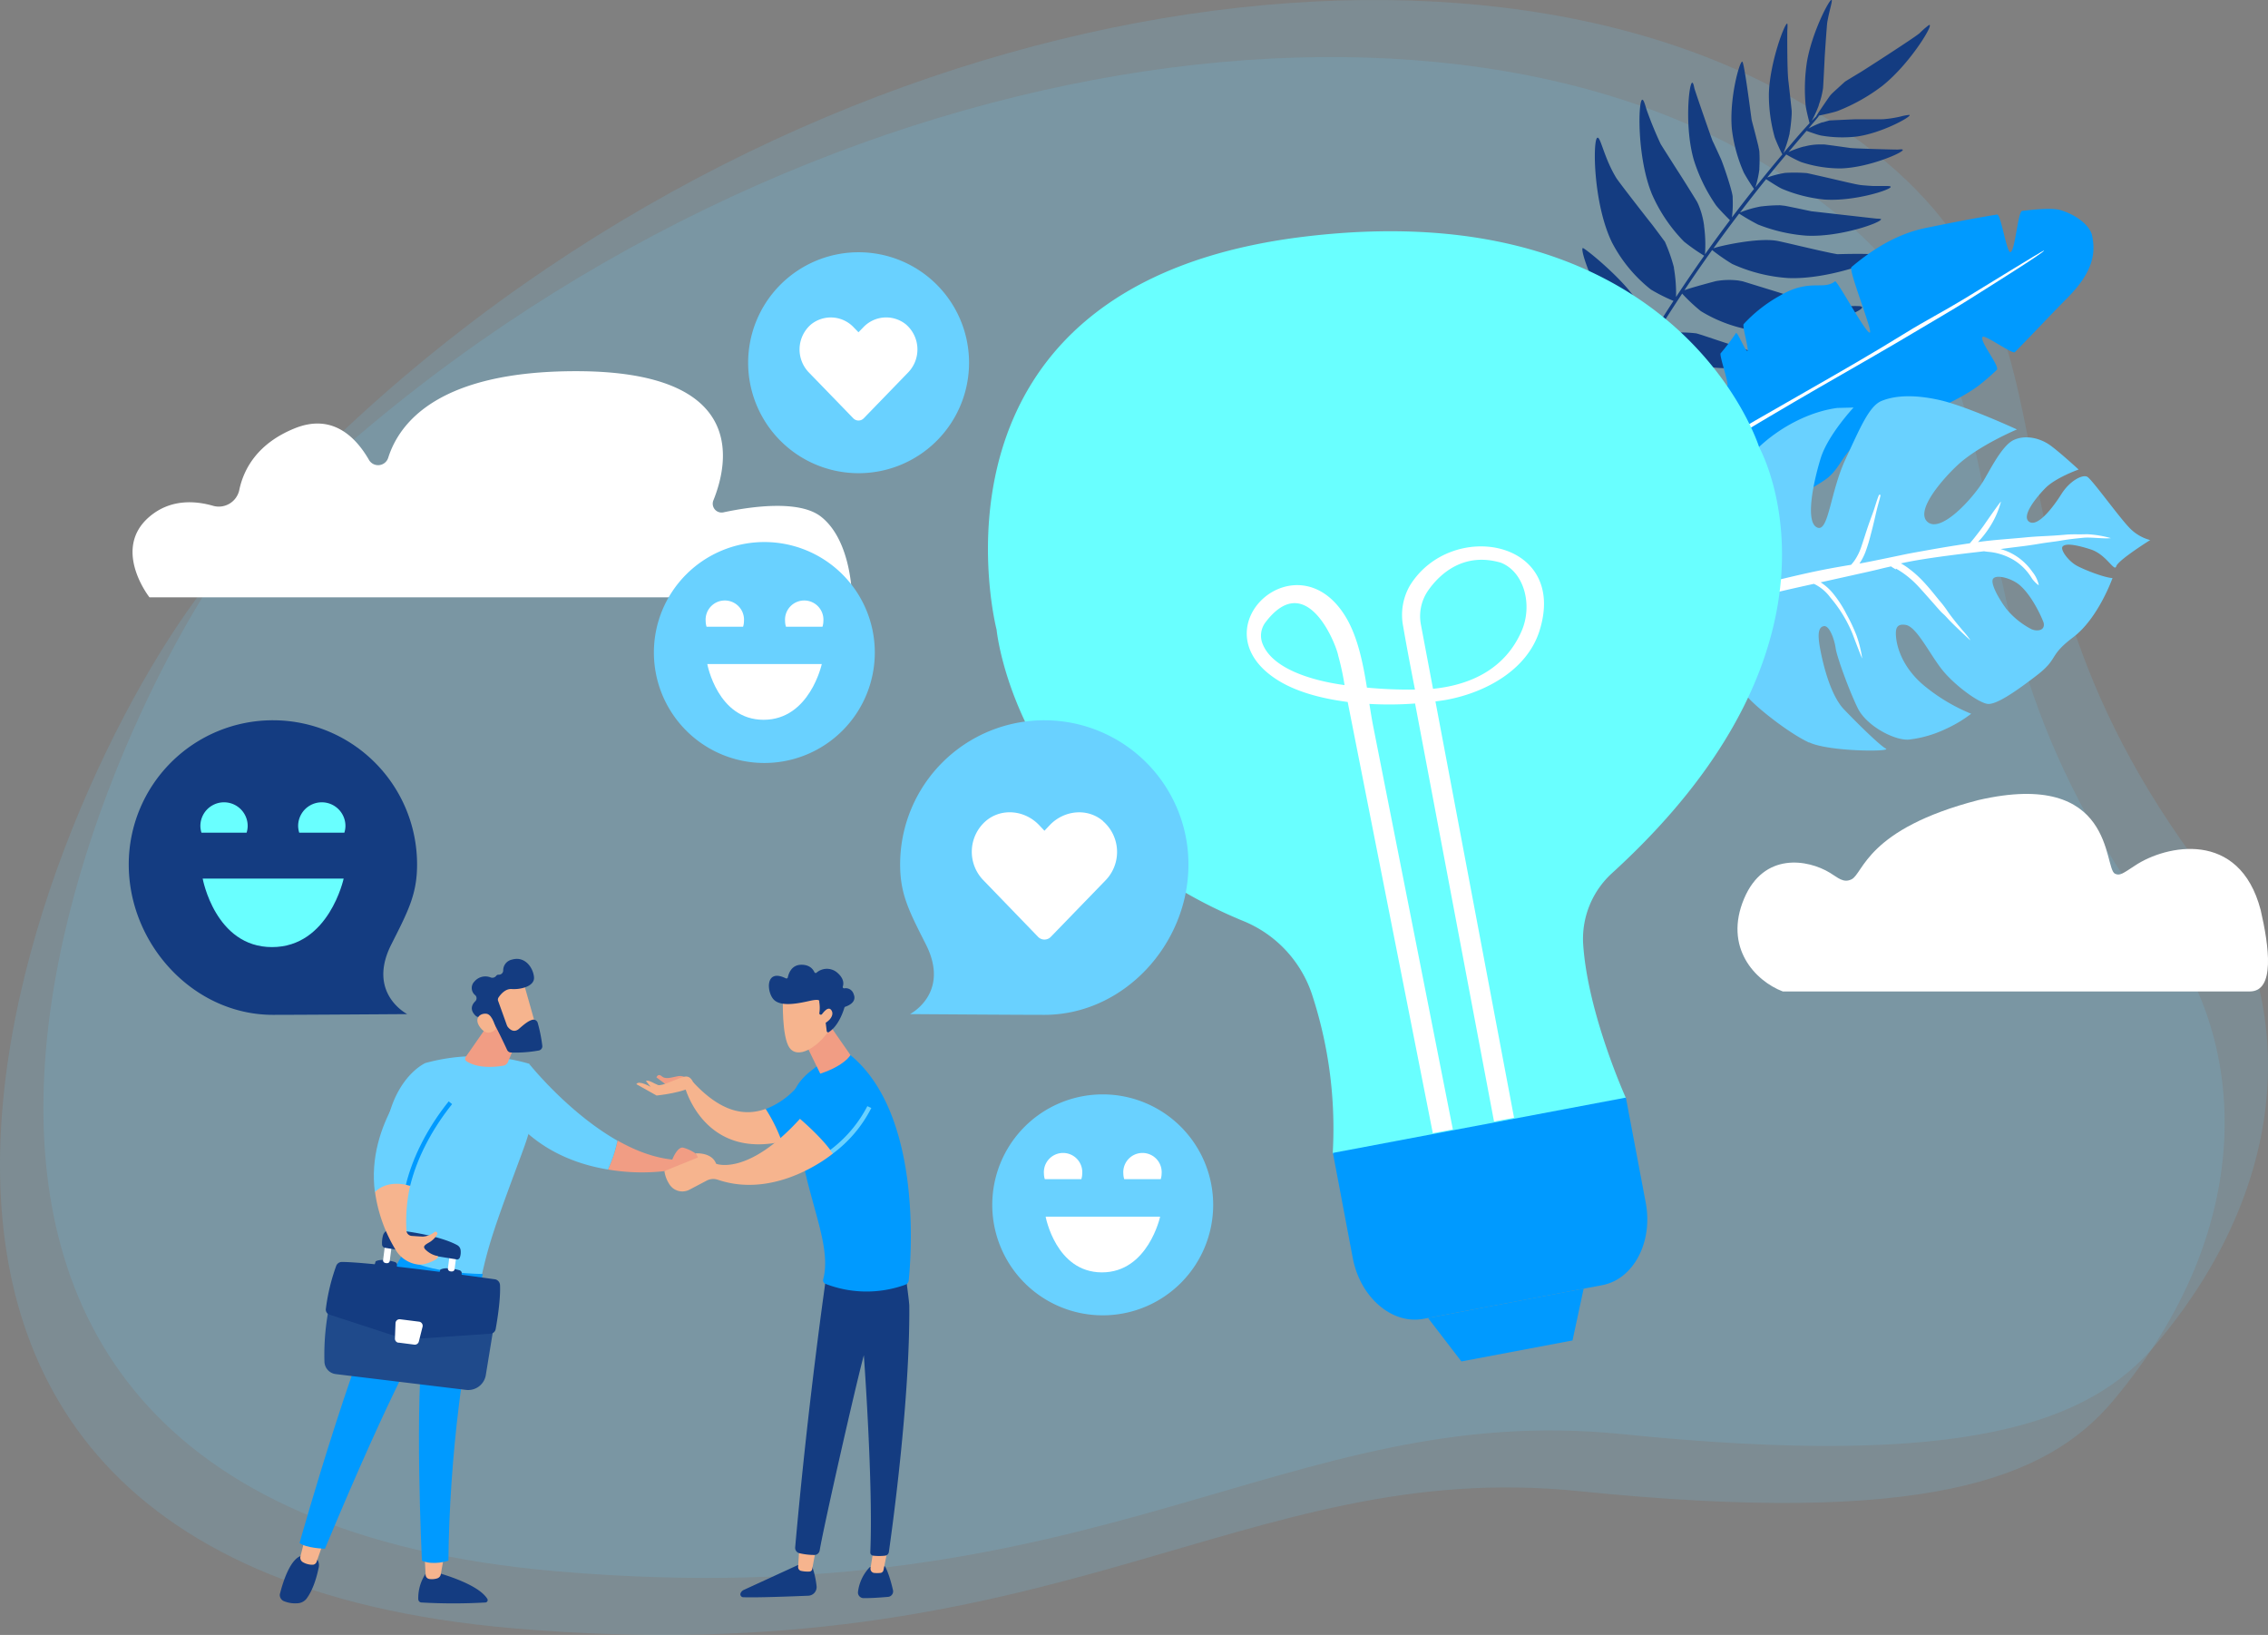<svg xmlns="http://www.w3.org/2000/svg" xmlns:xlink="http://www.w3.org/1999/xlink" id="a0026d09-8bb7-442d-b451-f331a5029bd3" data-name="Ebene 1" viewBox="0 0 770 555"><rect x="0" y="0" width="770" height="555" fill="#808080" stroke="none"/><defs><clipPath id="ad347ce8-2fbb-4c3c-a414-de73de07b6e0" transform="translate(0 0)"><rect width="770" height="555" style="fill:none"></rect></clipPath><clipPath id="b985e192-680a-4976-9fb9-38bccc519b6e" transform="translate(0 0)"><rect x="-9" y="12.36" width="773.29" height="543.64" style="fill:none"></rect></clipPath><clipPath id="ad91a480-defc-4398-8f41-37d6c2e578bb" transform="translate(0 0)"><rect x="5.71" y="-7" width="773.29" height="543.64" style="fill:none"></rect></clipPath></defs><g style="clip-path:url(#ad347ce8-2fbb-4c3c-a414-de73de07b6e0)"><g style="clip-path:url(#ad347ce8-2fbb-4c3c-a414-de73de07b6e0)"><g style="opacity:0.15"><g style="clip-path:url(#b985e192-680a-4976-9fb9-38bccc519b6e)"><path d="M77.27,190.25c-53.82,57.51-183.86,338.5,97.22,362.52,185.3,15.84,247-58.24,361.51-46.59,117.39,11.94,158.91-4,181.32-30.57,50-59.34,45.13-122.3,16.91-159.42C639.42,191.44,712.09,118.91,592.67,51.94,465.78-19.23,231,25.93,77.27,190.25" transform="translate(0 0)" style="fill:#69d1ff"></path></g></g><g style="opacity:0.15"><g style="clip-path:url(#ad91a480-defc-4398-8f41-37d6c2e578bb)"><path d="M92,170.89c-53.81,57.5-183.85,338.49,97.23,362.52,185.29,15.83,247-58.24,361.5-46.59,117.39,11.94,158.91-4,181.33-30.58,50-59.33,45.12-122.29,16.9-159.42C654.13,172.08,726.8,99.55,607.39,32.57,480.49-38.59,245.75,6.56,92,170.89" transform="translate(0 0)" style="fill:#69d1ff"></path></g></g><path d="M275.24,530.5a28.9,28.9,0,0,1,2,8,2.94,2.94,0,0,1-2.81,3.18c-5.68.24-17.82.7-22.18.51a1,1,0,0,1-.84-1.31,2.14,2.14,0,0,1,1.09-1.16l20.06-9.21Z" transform="translate(0 0)" style="fill:#143c81"></path><path d="M300.46,531.69s1.39,2.24,2.73,8.18a1.88,1.88,0,0,1-1.8,2.21c-2.15.19-5.46.44-8.11.42a1.92,1.92,0,0,1-2-2,14.74,14.74,0,0,1,4-8.51Z" transform="translate(0 0)" style="fill:#143c81"></path><path d="M228.23,393.66s1.71-4.49,3.7-4.08a13.62,13.62,0,0,1,4.17,1.94l3.2,4.33s-9,3.54-12.14,1.51A68.87,68.87,0,0,1,206.4,397a45.91,45.91,0,0,0,3.26-9.83c5.87,3.32,12.19,5.8,18.57,6.45" transform="translate(0 0)" style="fill:#f19d84"></path><path d="M179.63,361.1s13.14,16.54,30,26.11A45.91,45.91,0,0,1,206.4,397c-8.77-1.43-18.91-4.87-27.51-12.49Z" transform="translate(0 0)" style="fill:#69d1ff"></path><path d="M163.25,434.43c2.56-12.2,5.13-19.26,13.74-42.4,2.7-7.27,5.16-14.64,4-22.31l-1.33-8.62a64.54,64.54,0,0,0-35.25-.24s-25.28,11-8.11,65.23c7.74,8.66,16.8,11.12,27,8.34" transform="translate(0 0)" style="fill:#69d1ff"></path><path d="M176.78,350.09l-4.33,10.42a2.09,2.09,0,0,1-1.57,1.25c-2.5.43-8.54,1.09-12.51-1.52a1,1,0,0,1-.28-1.42l8-11.49Z" transform="translate(0 0)" style="fill:#f19d84"></path><path d="M177.59,333.12c.16.22,4.93,17.32,4.93,17.32l-10.23,2.41-7-15.57s9.66-7.85,12.32-4.16" transform="translate(0 0)" style="fill:#f6b48e"></path><path d="M169.12,339.76l3,8.36.18.35c.45.61,2,2.42,3.9.77,1.61-1.41,3.11-2.68,4.5-3.05a1.51,1.51,0,0,1,1.85,1,51.55,51.55,0,0,1,1.57,7.86,1.46,1.46,0,0,1-1.24,1.56,43.84,43.84,0,0,1-9.43.67,1.51,1.51,0,0,1-1.27-.85c-1-2.16-3.85-8.18-4.93-9.77s-3.43-1.48-4.55-1.41a1.56,1.56,0,0,1-1.15-.39c-.93-.84-2.45-2.75-.17-5a1.42,1.42,0,0,0,0-2,3.13,3.13,0,0,1-.27-4.72,4.85,4.85,0,0,1,5.52-1.32,1.61,1.61,0,0,0,1.8-.53,1,1,0,0,1,.89-.42,1.45,1.45,0,0,0,1.52-1.39,3.74,3.74,0,0,1,3-3.74c4.47-1.29,7.21,2.87,7.46,6s-4.68,4.22-7.57,4c-2.12-.17-3.74,1.77-4.44,2.81a1.38,1.38,0,0,0-.17,1.26" transform="translate(0 0)" style="fill:#143c81"></path><path d="M168.36,349.32s-1-4.91-3.18-5.19-4.41,1.53-2.22,4.56c2.72,3.76,5.4.63,5.4.63" transform="translate(0 0)" style="fill:#f6b48e"></path><path d="M142,542.52a14.87,14.87,0,0,1,2.77-8.69h3.56s12.6,3.28,16.57,8.16h0a5.39,5.39,0,0,1,.55.76.81.81,0,0,1-.66,1.23,193,193,0,0,1-21.7,0,1.14,1.14,0,0,1-1.08-1.07Z" transform="translate(0 0)" style="fill:#143c81"></path><path d="M144.16,528l.34,6.59a1.5,1.5,0,0,0,1.28,1.42,6,6,0,0,0,2.67-.22,1.77,1.77,0,0,0,1.2-1.37L150.8,528Z" transform="translate(0 0)" style="fill:#f6b48e"></path><path d="M95.06,541v0c.91-3.66,3.72-13.08,8.19-13h2.93a3.7,3.7,0,0,1,2,4.24c-.58,2.72-1.77,7.37-4.19,10.55v0a4.2,4.2,0,0,1-3.18,1.46,9.9,9.9,0,0,1-4.25-.66,2.28,2.28,0,0,1-1.53-2.6" transform="translate(0 0)" style="fill:#143c81"></path><path d="M103.64,521.86,102,528.34a1.77,1.77,0,0,0,.91,2,6.28,6.28,0,0,0,3.38.82,1.5,1.5,0,0,0,1.2-1l2.39-6.82Z" transform="translate(0 0)" style="fill:#f6b48e"></path><path d="M101.69,523.74c2,1.79,8.63,2,8.63,2,23.75-57,33.66-72.71,33.66-72.71-3.43,21.52-.74,76.76-.74,76.76,3.92,1.73,9,0,9,0,.32-35.23,5.28-73.09,11.68-97.31-16.06-.36-24.78-3.86-27.57-6.07-13.39,21.58-34.63,97.3-34.63,97.3" transform="translate(0 0)" style="fill:#009aff"></path><path d="M167.93,448.44l-3,18.37a6.06,6.06,0,0,1-6.72,5L114,466.45a4.37,4.37,0,0,1-3.85-4.23,82.1,82.1,0,0,1,2.09-20.9Z" transform="translate(0 0)" style="fill:#1f4a8b"></path><path d="M156.7,433.39l.05-1.44a1.13,1.13,0,0,0-.75-.75c-1.35-.39-4.71-1.21-6.52-.2l-.45,1.63Z" transform="translate(0 0)" style="fill:#143c81"></path><path d="M152.57,431.47a1.94,1.94,0,0,0,1,.12.86.86,0,0,0,.77-.75l.57-4.45-2.27-.29-.57,4.45a.88.88,0,0,0,.55.92" transform="translate(0 0)" style="fill:#fff"></path><path d="M134.73,430.58l.05-1.44a1.09,1.09,0,0,0-.74-.75c-1.35-.39-4.72-1.21-6.52-.2l-.46,1.63Z" transform="translate(0 0)" style="fill:#143c81"></path><path d="M130.61,428.66a1.91,1.91,0,0,0,.95.12.85.85,0,0,0,.76-.75l.64-4.92-2.27-.3-.63,4.93a.87.87,0,0,0,.55.92" transform="translate(0 0)" style="fill:#fff"></path><path d="M155,427.51l-24.29-3.93a1.17,1.17,0,0,1-1-1.11,9.8,9.8,0,0,1,.32-3.1,2.83,2.83,0,0,1,3-2c4.56.47,16.14,2,22.2,5.3a2.24,2.24,0,0,1,1.15,1.72,5.39,5.39,0,0,1-.26,2.48,1.05,1.05,0,0,1-1.16.67" transform="translate(0 0)" style="fill:#143c81"></path><path d="M168.08,434.28c-7.86-1.1-41.9-5.83-52-5.9a2.06,2.06,0,0,0-1.94,1.34,67.35,67.35,0,0,0-3.52,14.67,1.78,1.78,0,0,0,1.23,1.87l22,7.17,8,1,24.69-1.7a1.89,1.89,0,0,0,1.74-1.56c.55-3,1.71-10.19,1.48-14.93a2.12,2.12,0,0,0-1.81-2" transform="translate(0 0)" style="fill:#143c81"></path><path d="M139.42,401.77A55,55,0,0,0,138,417.84a1.92,1.92,0,0,0,1.76,1.7c1.05.07,2.48.17,3.75.24a7,7,0,0,0,4-1.55.63.63,0,0,1,.92.8,7.52,7.52,0,0,1-2.28,2.45c-.53.4-2.29,1.12-2.17,1.92a1.46,1.46,0,0,0,.35.66,8,8,0,0,0,3.92,2.25.93.93,0,0,1,.51.26c0,.94-2.87,2-3.62,2.24a8.33,8.33,0,0,1-3.5.41,10.37,10.37,0,0,1-7.21-4.76,51.38,51.38,0,0,1-7.18-20.39c6.37-5,12.14-2.3,12.14-2.3" transform="translate(0 0)" style="fill:#f6b48e"></path><path d="M135.3,455.76l5.35.69a1.4,1.4,0,0,0,1.53-1l1.28-5.07a1.41,1.41,0,0,0-1.18-1.73l-6.43-.81a1.38,1.38,0,0,0-1.57,1.32l-.2,5.21a1.39,1.39,0,0,0,1.22,1.43" transform="translate(0 0)" style="fill:#fff"></path><path d="M127.28,404.69c-3.13-23.62,15.07-41.78,15.07-41.78l10.83,12.62c-8.22,10.25-12.13,19.64-13.92,27-2.36-.69-8.06-1.78-12,2.14" transform="translate(0 0)" style="fill:#69d1ff"></path><path d="M139.25,402.53c2.23-9.22,7.29-19.07,14.24-27.73l-1.16-.93c-7.09,8.83-12.25,18.89-14.53,28.31Z" transform="translate(0 0)" style="fill:#009aff"></path><path d="M301.39,526l-1.45,7a1.15,1.15,0,0,1-1,.94,10.07,10.07,0,0,1-2.24,0,1.44,1.44,0,0,1-1.14-1.69l1-6.2Z" transform="translate(0 0)" style="fill:#f6b48e"></path><path d="M277.1,525.43c-.07.32-1,5.29-1.35,7.22a1,1,0,0,1-.87.82,10.39,10.39,0,0,1-3-.24,1.32,1.32,0,0,1-.91-1.38l.5-7.86Z" transform="translate(0 0)" style="fill:#f6b48e"></path><path d="M280.45,433.68s-6.09,41.86-10.49,91.67a1.9,1.9,0,0,0,1.57,1.93,22.42,22.42,0,0,0,5,.57,1.82,1.82,0,0,0,1.75-1.53c1.5-8.78,12.19-55.92,15-66.29,0,0,3.22,44.07,2.19,66.93a1.1,1.1,0,0,0,1,1.13,18.44,18.44,0,0,0,4,0,1.46,1.46,0,0,0,1.3-1.24c1.07-7.43,7.2-51.67,6.94-83.55,0-1.79-2.1-16.56-2.1-16.56Z" transform="translate(0 0)" style="fill:#143c81"></path><path d="M307.39,436.09a1.72,1.72,0,0,0,1.13-1.45c.81-7.86,4.73-56.59-20-76.64,0,0-1.42-3.71-13.09,5.42s-5.43,18.71-2.63,31.91c3.38,16,9.31,29,6.69,38.87a1.37,1.37,0,0,0,.83,1.64,38.67,38.67,0,0,0,27.1.25" transform="translate(0 0)" style="fill:#009aff"></path><path d="M278.83,343.4c0,.7,9.9,14.74,9.9,14.74s-1.78,3.5-10.25,6.33l-7.32-15Z" transform="translate(0 0)" style="fill:#f19d84"></path><path d="M271.64,367.66,271,386a50.15,50.15,0,0,1-5.54,1.57,54.83,54.83,0,0,0-5.49-11.1,27.15,27.15,0,0,0,11.71-8.78" transform="translate(0 0)" style="fill:#009aff"></path><path d="M235.32,367.35c10,10.77,18.06,11.41,24.61,9.09a55.09,55.09,0,0,1,5.49,11.1c-26.64,5.88-32.92-18.62-32.92-18.62Z" transform="translate(0 0)" style="fill:#f6b48e"></path><path d="M233.3,366.2a3.66,3.66,0,0,0-3.28-.84c-2.12.38-4,1.12-5.34,0s-1.8.38-1.8.38l4,3Z" transform="translate(0 0)" style="fill:#f19d84"></path><path d="M235.67,368.31s-.79-3.29-3.16-2.84-7.76,3.38-9.15,2.84-3.16-1.83-4.07-1.37l1.6,2s-4.12-2.38-4.84-.91l6.87,3.86s10-1,12.75-3.57" transform="translate(0 0)" style="fill:#f6b48e"></path><path d="M282.55,391.75a44.17,44.17,0,0,0,13.27-15.63l-1.35-.62a43.56,43.56,0,0,1-12.79,15Z" transform="translate(0 0)" style="fill:#69d1ff"></path><path d="M282.72,391.62s-18.76,15.72-39,8.86a4.83,4.83,0,0,0-3.8.29l-5.83,3.07a5.19,5.19,0,0,1-6.89-1.93,10.88,10.88,0,0,1-1.63-4.38l11.39-4.61-.84-1.4s5.56-.47,7,3.52c0,0,10.6,4.41,28.47-15.25,0,0,8.11,6.9,11.13,11.83" transform="translate(0 0)" style="fill:#f6b48e"></path><path d="M265.8,339.11s-.44,12.83,2.26,16.6,9.26.21,13.49-6l-1.27-13Z" transform="translate(0 0)" style="fill:#f6b48e"></path><path d="M278.66,344.45a.48.48,0,0,1-.49-.53,12.13,12.13,0,0,0-.05-3.93s.67-1.1-3.18-.24-9.62,2.08-12.14-.32-3.19-10.9,4-7.32a.48.48,0,0,0,.67-.32c.26-1.3,1.21-4.18,4.43-4.29,3-.09,4.18,1.58,4.59,2.52a.47.47,0,0,0,.71.18,5.38,5.38,0,0,1,6.94-.12c2.39,2,2.34,3.77,2,4.81a.47.47,0,0,0,.51.61,2.8,2.8,0,0,1,3.18,2c1.16,2.73-1.94,3.95-2.84,4.24a.46.46,0,0,0-.31.31c-.34,1.16-1.94,6.17-5.29,8.31a.46.46,0,0,1-.71-.34l-.65-5.21a.47.47,0,0,0-.48-.41Z" transform="translate(0 0)" style="fill:#143c81"></path><path d="M278.35,345.38s2.56-4.52,3.93-2.43-1.9,4.91-4.16,5Z" transform="translate(0 0)" style="fill:#f6b48e"></path><path d="M533.39,154.24h0a196.93,196.93,0,0,0,15-20.56c4-6.31,7.91-12.73,11.84-19.11a50.31,50.31,0,0,1-5.59-3c-1.51-1.12-7.71-4.72-11-10.74-5.25-9.55-7.18-17.1-6.15-16.6,1.9.94,15.6,12.38,18.71,18.91.48,1,4.52,9.07,4.6,10.56,1-1.54,1.92-3.09,2.9-4.63q2.21-3.48,4.46-6.93a59.43,59.43,0,0,1-7.65-3.84,49.33,49.33,0,0,1-13.23-16c-6.39-13.12-6.57-34.63-5-35.53.14-.08.28,0,.42.12,1,1.05,2.31,7.37,6,13.45.84,1.41,11.84,15.49,12,15.64,1.29,1.66,4.48,6,4.61,6.17a.21.21,0,0,1,0,.06,56.54,56.54,0,0,1,3,8.57c0,.08,0,.15,0,.23s.06.33.08.5a51,51,0,0,1,.64,9.3q4.65-7.06,9.55-14A65.72,65.72,0,0,1,571.72,82a53.72,53.72,0,0,1-10.89-16.13c-5.11-12.52-4.68-31.47-3.32-32,.45-.18.86,1.16,1.51,3.34a126.49,126.49,0,0,0,4.83,11.77l.09.13c.32.54,4.87,7.68,5.51,8.69l.25.38c1.95,3,6.39,10.16,6.49,10.37,0,0,.35.74.36.75a27.48,27.48,0,0,1,2,7.32l0,.21.06.45a46.43,46.43,0,0,1,.24,9.06l1.19-1.68q3.58-5,7.28-9.91c-1.09-1.09-3.81-3.84-4.78-5.14a56.72,56.72,0,0,1-7.48-15.33c-3.21-11.12-1.66-26.07-.56-26.19h.07l.07,0a.4.4,0,0,1,.13.17,3.56,3.56,0,0,1,.3.9c.06.24.13.53.19.84.13.63,6,17.59,6.24,18s1.66,3.55,2.17,4.64l.33.73.17.36c.79,1.69,3.95,11,4.08,13.06a1.09,1.09,0,0,0,0,.18c0,.12,0,.25,0,.37A37.65,37.65,0,0,1,588,73.8q3.69-4.87,7.5-9.67a63.52,63.52,0,0,1-3.46-5.52A51.69,51.69,0,0,1,588,44c-1-10.27,2.55-23.15,3.5-23.08.68,0,3.09,19.28,3.18,19.65,0,.18.82,3.17,1.12,4.36l.06.23c.4,1.56.79,3.11,1.14,4.53,0,.18.2,1,.23,1.13a.43.43,0,0,0,0,0c0,.19.06.37.08.55a49.7,49.7,0,0,1,0,5.71c0,.05,0,.1,0,.16s0,.22,0,.33a34.69,34.69,0,0,1-1.34,6c.64-.8,1.28-1.61,1.93-2.41q3.57-4.43,7.22-8.75a58,58,0,0,1-2.57-5.72,53,53,0,0,1-2-15C600.89,21.18,605.86,8,606.75,8c.22,0,.09,2,.06,2.19s-.1,13.15.33,17c0,.22.06.45.08.68.36,3.19.76,6.69,1.07,9.71,0,.18,0,.59,0,.6,0,.19,0,.37,0,.56v0a56.7,56.7,0,0,1-.71,6.42.94.94,0,0,0,0,.16c0,.11-.05.22-.08.34A42.5,42.5,0,0,1,605.46,52c.61-.73,1.23-1.46,1.85-2.18,2.3-2.7,4.63-5.44,7.05-8-.27-1.06-1.15-4.49-1.33-6a60.86,60.86,0,0,1,.43-14.78c1.7-10,7.63-21.36,8.36-21.07.19.07.08.73-.18,1.82-.31,1.34-.84,3.33-1.26,5.71-.15.84-.85,11-.9,12.15-.13,2.94-.51,10-.52,10,0,.19-.07.56-.07.57a27.65,27.65,0,0,1-1.4,5.39l0,.14-.11.3a38.33,38.33,0,0,1-2.29,5c.53-.55,1.07-1.1,1.61-1.64h-.06c.42-.83,4.54-6.76,4.54-6.76l.36-.43.09-.1.13-.15c.37-.41,4.57-4.21,4.66-4.28s3.78-2.32,5.17-3.14c.92-.54,18.62-11.91,20.14-13.3a26.53,26.53,0,0,1,3.12-2.72c.16-.07.27-.09.34,0l0,.05c.45,1.09-7.23,13.51-16.21,20.63a62.6,62.6,0,0,1-15,8.43c-1.44.53-4.88,1.27-6.51,1.62a.41.41,0,0,1-.09.3c-.76,1-1.54,1.87-2.33,2.79L614,43.64a29.16,29.16,0,0,1,4.34-2h0l.39-.13.09,0,.14,0c.38-.13,1.93-.57,2.06-.6s8.33-.42,9.1-.42l7.66,0c.52,0,1.9,0,2-.06a37.52,37.52,0,0,0,5.41-.86,18.35,18.35,0,0,1,2.94-.56c.13,0,.2,0,.22.11a.07.07,0,0,1,0,0c-.14.89-9.53,6-17.75,7.2A42.59,42.59,0,0,1,618.21,46c-1.18-.24-3.91-1.23-4.88-1.58q-3.08,3.59-6.12,7.19a33.32,33.32,0,0,1,4.91-1.79l.3-.08.14,0,.43-.11a20.47,20.47,0,0,1,4.79-.6h.58l.49,0h0l.5,0,3.06.4,5.11.71.62.09c1.44.2,15.73.59,16.16.54.12,0,1-.08,1.24-.07s.45.07.47.19c.1.93-11.54,6-21,6.28A42.44,42.44,0,0,1,611.45,55a46.59,46.59,0,0,1-5-2.57c-2.17,2.59-4.34,5.2-6.47,7.83a32.84,32.84,0,0,1,5.77-1.52l.32-.06.15,0a54.26,54.26,0,0,1,7.3.09l2.25.5,4.41,1,4.3,1,.31.07,2.89.67,1.92.42.41.08c.65.14,1.17.23,1.53.28,1.06.15,4.16.35,4.46.35l1.7,0,2.1,0c1.3,0,2.08,0,2.1.29.1,1-12.41,5-22.5,4.31A49.41,49.41,0,0,1,605,64.09c-1.34-.62-4.37-2.6-5.39-3.27q-1.7,2.09-3.36,4.2-2.78,3.53-5.5,7.11a35.84,35.84,0,0,1,6.82-2l.36-.07.17,0a52.3,52.3,0,0,1,6.32-.38l1.27.15h.05c.21,0,2.8.54,3.94.77l4.74,1,.59.12c.07,0,21.95,2.5,22.13,2.49a11.87,11.87,0,0,1,1.21.09l.11,0,.08,0a.2.2,0,0,1,.08.12c.14,1.12-13.86,6.13-25.3,5.58a55.82,55.82,0,0,1-16.49-3.79,73.24,73.24,0,0,1-6.38-3.7Q586,78.35,581.73,84.3c1.56-.68,14.9-3.73,21.56-2.55.29,0,7.37,1.66,7.55,1.71L617.52,85l4.06.88,2.18.41c.25,0,14.62-.47,14.59.55C638.3,88.28,620.59,95,607,94.38a54.6,54.6,0,0,1-18.91-4.78,66.74,66.74,0,0,1-6.81-4.72c-.89,1.24-1.78,2.49-2.65,3.74q-3.45,4.92-6.77,9.91c1.93-.81,10.64-3.09,10.64-3.09a25.88,25.88,0,0,1,7.6-.23s1.37.24,1.61.3l11.78,3.63,5.78,1.83c1.46.46,9.43,2.53,10.16,2.62,5.1.62,9.6.18,11.62.33l.28,0a2.47,2.47,0,0,1,.6.13c.19.09.28.2.25.36-.31,1.81-20.59,9.32-35.13,8a48.65,48.65,0,0,1-19.63-6.81,60.34,60.34,0,0,1-6.32-5.93q-4.42,6.69-8.67,13.5c-.25.4-.5.8-.74,1.2a37.11,37.11,0,0,1,6.84-1.49l.37,0h.17a45.25,45.25,0,0,1,6.73.27h0c.18,0,2.25.66,2.81.85l4.86,1.62,11.55,3.79c.2,0,11.77.77,11.66,1.6-.15,1.17-14.86,5.19-25.69,3.63a43.93,43.93,0,0,1-14.8-5.37,50.31,50.31,0,0,1-4.95-4.22c-4.71,7.65-9.3,15.37-14.26,22.87a172.72,172.72,0,0,1-13.78,18.47c-1.82.23-1.38-.84.1-2.1" transform="translate(0 0)" style="fill:#143c81"></path><path d="M710.29,80c1.05,5.25,1,11.71-8.46,21.19-5.21,5.24-11.72,12.23-17.77,18.35-.79.8-10.16-6-10.93-5.19-1.31,1.3,6,10.07,4.78,11.22a77.61,77.61,0,0,1-6.17,5.34c-7.63,5.73-21.25,11-33.7,15.61s-11.71,10.81-17.41,15.6c-2.64,2.22-13.2,7.86-14.11,8.32-3.61,1.84-15.83-7.62-17.13-6.77,0,0,8.21,9.26,7.42,9.45-4.51,1.1-6.42,1.12-12.37,1.44-11.2.6-29-6.88-29-6.88S553,141,564,130.61c9.2-8.66,11.19-5,15.44-6.87.87-.39,5.88,8.19,7,7.19.66-.58-2.82-10.35-2.27-11a76.56,76.56,0,0,0,5.2-6.85c.47-.64,3.38,6.67,3.91,6S591.4,110.62,592,110a48.89,48.89,0,0,1,12.23-9.6c10.14-6,14.75-1.72,18.77-4.9.69-.55,10.77,18.34,11.87,17.37.84-.75-7.38-21.28-6.31-22.18,5.57-4.7,14.15-11,25.09-13.27,7.22-1.49,16.17-3.27,24.36-4.59,1.31-.22,3.26,13,4.52,12.76,1.62-.24,2.54-13.81,4-14,6-.72,10.79-.94,13.08-.25C705.7,73.22,709.7,77,710.29,80" transform="translate(0 0)" style="fill:#009aff"></path><path d="M528.73,184c16.19-10.58,33.59-21.1,50.16-31.17,22.54-13.7,45.75-26,68.17-39.88,6.73-4.16,12.51-7.08,19.77-11.48,6.29-3.81,27-16.64,27.14-16.43.33.47-19,12.53-25.67,16.75-5.51,3.48-10.26,6.17-16.34,9.81-11.3,6.77-23,13.4-34.45,20q-34.1,19.69-67.26,40.84-9.81,6.24-19.5,12.62c-2.4,1.27-2.9-.15-2-1.06" transform="translate(0 0)" style="fill:#fff"></path><path d="M681,206.49a27.33,27.33,0,0,0,8.72,7.11c1.85.78,4.62.54,4.13-2.1-.12-.64-3.61-9.08-8.3-13-2.54-2.1-7.54-3.59-8.82-2.11s2.21,7.34,4.27,10.06m-66.85,45.6c-7.26-3.41-18.57-12.52-21.08-15.77-2-2.56-4.18-11-5.12-15.23-2.4-10.79,9.47-18.35,11.94-19.79a2.85,2.85,0,0,0,1.64-2,1.08,1.08,0,0,0-1.11-1.2c-3,.07-13.55-.14-15.76-6.15-2.58-7.05-.59-19.23,3.93-28.81,5.46-11.59,20.74-22.71,35.21-24.62l5.5-.14s-8.73,9.33-11.16,17.21c-2.7,8.8-5.39,22.31-.93,23.61,3.64,1.07,4.27-12.31,9.28-23.1s8.09-18.2,12.27-19.94,10.55-2.37,19.65-.34,26.36,10,26.36,10-12.91,5.41-20.12,12.07c-5.36,5-14.67,15.76-10.13,19.41s15.07-7.83,18.78-13.86c2.27-3.69,6.31-12.08,10.3-14s9.11-.7,12.57,1.84,9.54,8.15,9.54,8.15-7.77,2.72-11.31,6.32c-2.87,2.92-8.31,9.49-5.48,11.41s8-4.72,10.91-9.35,7.2-6.77,8.79-5.93S719,175,722.8,179a15.05,15.05,0,0,0,7.2,4.33s-10.88,6.8-11.52,8.9-3.3-4-8.68-5.73-8.55-2.06-9.51-1,2,5.06,4.92,6.6,9.36,4,12,4.13c0,0-4.82,13.67-13.36,20.1s-4.76,7.11-12.44,13-13.28,9.54-16.21,9.64-11.91-6.5-16.13-12-8.49-14.3-12.09-14.84c-3.12-.48-3.6,1.24-3.21,4.58.41,3.49,2.46,10.63,10.46,16.83a61.83,61.83,0,0,0,15,8.75,44.15,44.15,0,0,1-8.7,5.19,39.36,39.36,0,0,1-12.05,3.53c-4.69.73-14.76-4.42-17.79-10.67s-7.1-17.51-7.47-20.29-2.07-7.81-4-7.5-2.19,2.82-1.25,7.78c1.64,8.65,4.4,16.59,8,20.39s12.12,12.28,14.29,13.4-19.26,1.08-26-2.1" transform="translate(0 0)" style="fill:#69d1ff"></path><path d="M643.66,193a29.08,29.08,0,0,1,2.81,1.79,32.36,32.36,0,0,1,4.87,4.33c1.63,1.75,3.2,3.56,4.79,5.35.94,1.06,1.86,2.14,2.83,3.19.46.49,1,.91,1.46,1.39s1,1.1,1.54,1.65c1.07,1.16,7.23,7,7,6.62a30.68,30.68,0,0,0-2.72-3.42c-.9-1.09-1.83-2.17-2.7-3.29s-1.85-2.36-2.67-3.63a39.9,39.9,0,0,0-2.63-3.35c-3-3.72-6-7.51-9.87-10.38a21,21,0,0,0-3-2c9-2.08,27.59-4,28.21-4.12.48.08,1,.15,1.45.19a19.28,19.28,0,0,1,2.92.46,20.78,20.78,0,0,1,5.64,2.27,18.13,18.13,0,0,1,4.53,3.88,18.65,18.65,0,0,1,1.7,2.37c.51.86,2.41,2.68,2.35,2.23A10.79,10.79,0,0,0,690,194.1a20.08,20.08,0,0,0-3.35-3.72,19,19,0,0,0-7.46-4c2.16-.29,4.31-.57,6.47-.83s4.61-.6,6.91-1,4.61-.62,6.9-1c2.6-.47,5.19-.74,7.81-1s6.74.4,9.37.13a35.81,35.81,0,0,0-8.21-1.34c-2.37.12-4.68-.06-7,.15-6.85.61-8.6.42-14.42,1-5.16.49-10.35.78-15.49,1.52l.12-.13a33.37,33.37,0,0,0,3.3-4.11,30.29,30.29,0,0,0,4.37-9.42c.14-.55-4.09,5.52-6,8.28-1,1.39-2,2.67-3.05,4-.48.61-1,1.2-1.49,1.79-3.29.49-6.57,1-9.86,1.56-2.57.43-10.33,1.82-11.63,2.09s-13.7,2.88-16,3.23a18.91,18.91,0,0,0,2.07-4,54.43,54.43,0,0,0,1.74-5.71c.56-2.06,1.06-4.14,1.54-6.22.28-1.24.57-2.48.9-3.71s.67-2.28.89-3.44c.06-.32-.43-.41-.54-.12-.79,1.91-1.29,3.94-2,5.88s-1.43,3.89-2.08,5.86c-.6,1.82-1.17,3.65-1.79,5.47a19.06,19.06,0,0,1-2.31,4.84,13.64,13.64,0,0,1-1.26,1.58c-4.59.75-9.18,1.58-13.73,2.57q-6.4,1.4-12.8,3c.21-2-.71-4-1.63-5.68a16.22,16.22,0,0,1-1.38-3,19.14,19.14,0,0,1-1.53-5.13c-.12-1.76,1-3.43.94-4.49,0-.45-1.6,1.7-1.88,2.64a9,9,0,0,0-.23,3.11,15.72,15.72,0,0,0,.43,2.83,13.46,13.46,0,0,0,1.2,2.85c.94,1.81,2.33,3.48,2.76,5.52a5.27,5.27,0,0,1,.09,1.68l-1.57.39c-5.18,1.28-10.38,2.46-15.55,3.78-2.88.74-5.73,1.55-8.59,2.39-1.59.46-3.19.9-4.74,1.49-.67.26-1.34.51-2,.82a8.32,8.32,0,0,0-1.28.7,3.47,3.47,0,0,0-.83,1,1.37,1.37,0,0,0,.6,2.07,3.84,3.84,0,0,0,2.2.25c.71-.11,1.41-.24,2.11-.4,1.25-.28,2.48-.64,3.71-1,2.58-.78,5.18-1.51,7.76-2.29,5.12-1.56,10.26-3.08,15.44-4.45s10.3-2.51,15.47-3.66l2.39-.53.52.24a14.85,14.85,0,0,1,5.07,4.38,45.73,45.73,0,0,1,7.52,12.29c1,2.65,3.36,8.85,3.29,8.34a39.18,39.18,0,0,0-1.93-7.78,59.66,59.66,0,0,0-3.39-7.19,39.23,39.23,0,0,0-4.15-6.51,18.27,18.27,0,0,0-4.62-4.28l10.83-2.41c2.94-.66,5.89-1.29,8.81-2,1.42-.36,2.85-.69,4.28-1a1.93,1.93,0,0,0,.28.22,14.49,14.49,0,0,0,1.37.81" transform="translate(0 0)" style="fill:#fff"></path><path d="M92.66,244.5a48.94,48.94,0,0,1,48.94,48.95c0,10.06-3,15.79-8.77,27.19-8.36,16.59,5.43,23.61,5.43,23.61s-36.16.25-45.6.25c-27,0-48.95-24-48.95-51.05A48.94,48.94,0,0,1,92.66,244.5" transform="translate(0 0)" style="fill:#143c81"></path><path d="M68.81,298.25h47.86s-5,23.25-24.32,23.25-23.54-23.25-23.54-23.25" transform="translate(0 0)" style="fill:#69ffff"></path><path d="M116.91,282.67a7.9,7.9,0,0,0,.37-2.29,8,8,0,0,0-16.06,0,8.25,8.25,0,0,0,.37,2.29Z" transform="translate(0 0)" style="fill:#69ffff"></path><path d="M83.72,282.67a7.9,7.9,0,0,0,.37-2.29,8,8,0,0,0-16.06,0,7.9,7.9,0,0,0,.37,2.29Z" transform="translate(0 0)" style="fill:#69ffff"></path><path d="M289.25,202.77H50.75s-12.94-16.36,0-27.38c7.14-6.07,15.57-5.44,21.69-3.66a7.12,7.12,0,0,0,8.84-5.59c1.45-6.72,5.92-15.53,18.76-20.73,12.63-5.12,20.62,2.7,25.24,10.73a3.59,3.59,0,0,0,6.49-.66c4-12.68,18-29.48,63.8-29.48,58.31,0,51.83,31,46.62,43.88a3,3,0,0,0,3.37,4.05c9-1.92,25.69-4.41,33.18,1.46,10.51,8.26,10.51,27.38,10.51,27.38" transform="translate(0 0)" style="fill:#fff"></path><path d="M767.49,308.81c2.89,12.57,5,27.75-3.7,27.75H605.27C595.92,333,585.1,321.64,592.15,305c6.7-15.8,21.61-13.32,29.18-8.69,2.65,1.61,4.49,3.54,7.27,2.19,4.09-2,5-17.07,43.09-26.91,46.53-10.71,42.43,23.16,46.35,25,1.65.77,2.6,0,6.85-2.79,10.37-6.92,35.39-12.38,42.6,15.05" transform="translate(0 0)" style="fill:#fff"></path><path d="M452.44,391.64l99.61-18.81s-13.15-28.94-14.58-52.75a30.2,30.2,0,0,1,10-23.84c86.53-79,49.78-144.42,49.78-144.42S570.41,65.15,443.35,80.27c-135.47,16.12-105,133.49-105,133.49s6.39,67.29,84.27,99.1a40.83,40.83,0,0,1,23.11,25.62,145.87,145.87,0,0,1,6.73,53.16" transform="translate(0 0)" style="fill:#69ffff"></path><path d="M552,372.59l6.74,35.68c2.52,13.37-4.14,26-14.82,28L483.27,447.7c-10.67,2-21.47-7.27-24-20.64l-6.74-35.69Z" transform="translate(0 0)" style="fill:#009aff"></path></g><polygon points="537.66 437.43 533.88 455.03 496.15 462.15 484.83 447.41 537.66 437.43" style="fill:#009aff"></polygon><g style="clip-path:url(#ad347ce8-2fbb-4c3c-a414-de73de07b6e0)"><path d="M522.66,214.16c9.82-31.06-30.07-38-44-15.37a20,20,0,0,0-2.27,13.86c1.42,8.4,4,21.43,4,21.43a153.1,153.1,0,0,1-16.31-.66c-1.3-8.13-3-16.47-6.62-23-16.22-29-51.42,2.43-24.13,20.17,6.38,4.16,15.09,6.52,24.22,7.7Q472,311.48,486.45,384.67l6.8-1.29q-8.88-45-17.78-90-4.62-23.34-9.23-46.69c-.48-2.44-.9-5.06-1.32-7.74a117.45,117.45,0,0,0,15.51-.14l26.8,141.89,6.8-1.28L487.34,238.11c1.38-.2,2.82-.37,4.09-.62,12.94-2.47,27-10,31.23-23.33m-66.17,18.4c-10.2-1.37-25-5.31-28.06-14.64a7.48,7.48,0,0,1,1.29-6.77c14-18.27,24.07,8,24.62,11.45a86.84,86.84,0,0,1,2.15,10m60.13-18.45c-5.56,12.85-17.22,18.37-30.1,19.67l-4.1-21.73a15.29,15.29,0,0,1,2.41-11.59c4.18-6,12.31-13.09,24.67-9.51,8,3.09,10.9,14.42,7.12,23.16" transform="translate(0 0)" style="fill:#fff"></path><path d="M354.6,244.5a48.94,48.94,0,0,0-49,48.95c0,10.06,3,15.79,8.77,27.19,8.36,16.59-5.43,23.61-5.43,23.61s36.16.25,45.61.25c27,0,48.94-24,48.94-51.05A48.94,48.94,0,0,0,354.6,244.5" transform="translate(0 0)" style="fill:#69d1ff"></path><path d="M374.48,278.7c-5.28-4.5-13.14-3.69-18,1.31L354.6,282,352.7,280c-4.84-5-12.7-5.81-18-1.31a13.84,13.84,0,0,0-.95,20L352.41,318a3,3,0,0,0,4.37,0l18.65-19.25a13.84,13.84,0,0,0-.95-20" transform="translate(0 0)" style="fill:#fff"></path><path d="M297,221.5a37.5,37.5,0,1,1-37.5-37.5A37.5,37.5,0,0,1,297,221.5" transform="translate(0 0)" style="fill:#69d1ff"></path><path d="M240.17,225.41H279s-4.09,18.93-19.75,18.93-19.12-18.93-19.12-18.93" transform="translate(0 0)" style="fill:#fff"></path><path d="M279.24,212.74a6.77,6.77,0,0,0,.3-1.87,6.52,6.52,0,1,0-13,0,6.42,6.42,0,0,0,.3,1.87Z" transform="translate(0 0)" style="fill:#fff"></path><path d="M252.28,212.74a6.42,6.42,0,0,0,.3-1.87,6.52,6.52,0,1,0-13,0,6.42,6.42,0,0,0,.3,1.87Z" transform="translate(0 0)" style="fill:#fff"></path><path d="M411.88,409a37.5,37.5,0,1,1-37.5-37.5,37.5,37.5,0,0,1,37.5,37.5" transform="translate(0 0)" style="fill:#69d1ff"></path><path d="M355,413h38.87s-4.09,18.92-19.75,18.92S355,413,355,413" transform="translate(0 0)" style="fill:#fff"></path><path d="M394.08,400.27a6.7,6.7,0,0,0,.3-1.86,6.52,6.52,0,1,0-13,0,6.35,6.35,0,0,0,.3,1.86Z" transform="translate(0 0)" style="fill:#fff"></path><path d="M367.12,400.27a6.35,6.35,0,0,0,.3-1.86,6.52,6.52,0,1,0-13,0,6.35,6.35,0,0,0,.3,1.86Z" transform="translate(0 0)" style="fill:#fff"></path><path d="M329,123.13a37.5,37.5,0,1,1-37.5-37.5,37.5,37.5,0,0,1,37.5,37.5" transform="translate(0 0)" style="fill:#69d1ff"></path><path d="M307.59,110.14A10.68,10.68,0,0,0,293,111.21l-1.54,1.58-1.54-1.58a10.69,10.69,0,0,0-14.58-1.07,11.22,11.22,0,0,0-.77,16.25L289.7,142a2.46,2.46,0,0,0,3.54,0l15.12-15.61a11.22,11.22,0,0,0-.77-16.25" transform="translate(0 0)" style="fill:#fff"></path></g></g></svg>
